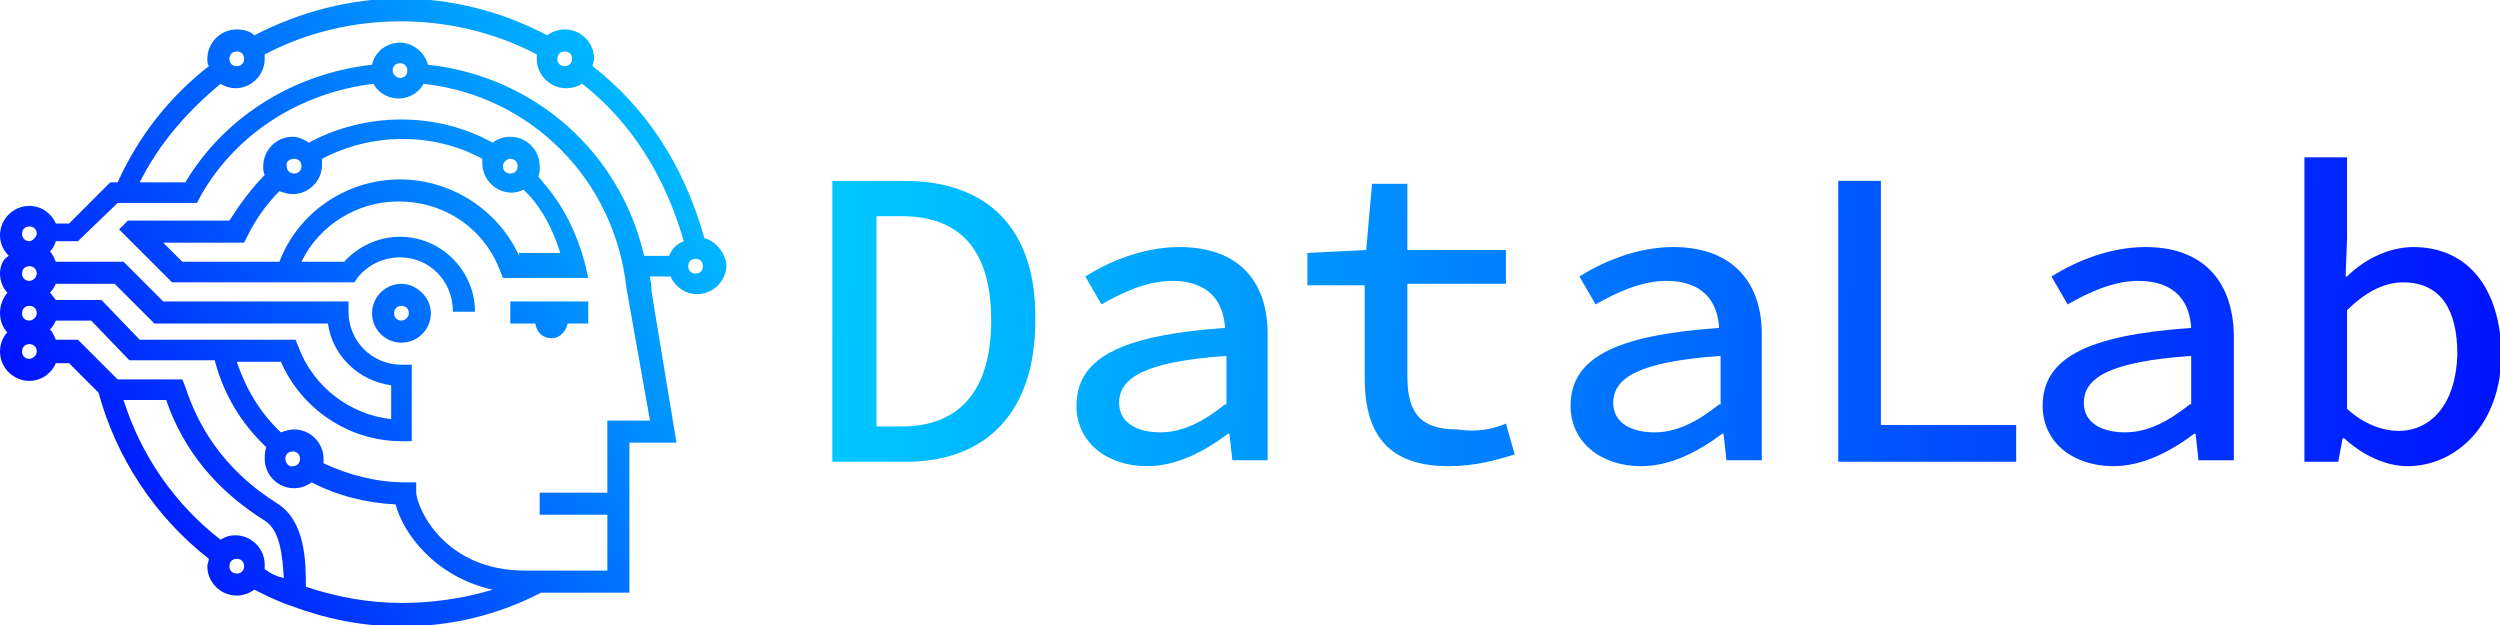 <?xml version="1.0" encoding="UTF-8"?> <!-- Generator: Adobe Illustrator 24.0.2, SVG Export Plug-In . SVG Version: 6.00 Build 0) --> <svg xmlns="http://www.w3.org/2000/svg" xmlns:xlink="http://www.w3.org/1999/xlink" id="Слой_1" x="0px" y="0px" viewBox="0 0 170 42.5" style="enable-background:new 0 0 170 42.5;" xml:space="preserve"> <style type="text/css"> .st0{fill:url(#SVGID_1_);} .st1{fill:url(#SVGID_2_);} </style> <g> <linearGradient id="SVGID_1_" gradientUnits="userSpaceOnUse" x1="49.081" y1="7.838" x2="7.406" y2="35.622"> <stop offset="0" style="stop-color:#00C8FF"></stop> <stop offset="1" style="stop-color:#0013FF"></stop> </linearGradient> <path class="st0" d="M47.9,16.2c-1.4-5-4-8.9-7.6-11.7c0-0.2,0.1-0.3,0.1-0.5c0-1.1-0.9-2-2-2c-0.5,0-0.9,0.2-1.2,0.4 c-3-1.6-6.5-2.5-9.9-2.5c-3.5,0-6.9,0.9-10,2.5c-0.3-0.3-0.8-0.4-1.2-0.4c-1.1,0-2,0.9-2,2c0,0.2,0,0.3,0.1,0.5 C11.5,6.6,9.4,9.3,8,12.4l-0.5,0l-2.8,2.8H3.8c-0.3-0.7-1-1.2-1.8-1.2c-1.1,0-2,0.9-2,2c0,0.5,0.2,1,0.6,1.4 C0.2,17.6,0,18.1,0,18.6c0,0.5,0.2,1,0.5,1.3C0.2,20.3,0,20.7,0,21.3c0,0.5,0.2,1,0.5,1.3C0.2,22.9,0,23.4,0,23.9c0,1.1,0.9,2,2,2 c0.8,0,1.5-0.5,1.8-1.2h0.9l2,2l0,0c1.2,4.4,3.8,8.4,7.5,11.3c0,0.2-0.1,0.3-0.1,0.5c0,1.1,0.9,2,2,2c0.5,0,0.9-0.2,1.2-0.4 c0.8,0.4,1.6,0.8,2.5,1.1c2.4,0.9,4.9,1.4,7.5,1.4c3.4,0,6.6-0.8,9.5-2.3h6V30.1h3.2l-1.7-10.3l0-0.3c0-0.2-0.1-0.4-0.1-0.7h1.4 c0.3,0.7,1,1.2,1.8,1.2c1.1,0,2-0.9,2-2C49.3,17.2,48.7,16.4,47.9,16.2z M38.4,3.5c0.3,0,0.5,0.2,0.5,0.5c0,0.3-0.2,0.5-0.5,0.5 S37.9,4.3,37.9,4C37.9,3.7,38.1,3.5,38.4,3.5z M16.1,3.5c0.3,0,0.5,0.2,0.5,0.5c0,0.3-0.2,0.5-0.5,0.5S15.6,4.3,15.6,4 C15.6,3.7,15.8,3.5,16.1,3.5z M2,24.4c-0.3,0-0.5-0.2-0.5-0.5c0-0.3,0.2-0.5,0.5-0.5s0.5,0.2,0.5,0.5C2.5,24.2,2.2,24.4,2,24.4z M2,21.8c-0.3,0-0.5-0.2-0.5-0.5s0.2-0.5,0.5-0.5s0.5,0.2,0.5,0.5S2.2,21.8,2,21.8z M2,19.1c-0.3,0-0.5-0.2-0.5-0.5 c0-0.3,0.2-0.5,0.5-0.5s0.5,0.2,0.5,0.5C2.5,18.9,2.2,19.1,2,19.1z M2,16.4c-0.3,0-0.5-0.2-0.5-0.5c0-0.3,0.2-0.5,0.5-0.5 s0.5,0.2,0.5,0.5C2.5,16.1,2.2,16.4,2,16.4z M16.1,39c-0.3,0-0.5-0.2-0.5-0.5s0.2-0.5,0.5-0.5s0.5,0.2,0.5,0.5S16.4,39,16.1,39z M18,38.7c0-0.1,0-0.2,0-0.3c0-1.1-0.9-2-2-2c-0.4,0-0.7,0.1-1,0.3c-3.1-2.4-5.4-5.7-6.6-9.5l2.9,0c1.2,3.5,3.5,6.2,6.7,8.2 c1.1,0.7,1.2,2.5,1.3,3.9C18.8,39.2,18.4,39,18,38.7z M27.3,41c-2.2,0-4.4-0.4-6.5-1.1c0-1.6,0-4.5-2-5.7c-3-1.9-5.1-4.5-6.2-7.9 l-0.2-0.5l-4.4,0l-2.7-2.7H3.8c-0.1-0.2-0.2-0.5-0.4-0.7c0.2-0.2,0.3-0.4,0.4-0.6h2.4l2.6,2.7l5.8,0c0.6,2.3,1.8,4.3,3.5,5.9 C18,30.8,18,31,18,31.2c0,1.1,0.9,2,2,2c0.5,0,0.9-0.2,1.2-0.4c1.7,0.9,3.7,1.4,5.7,1.5c0.5,1.9,2.6,4.9,6.6,5.8 C31.5,40.7,29.4,41,27.3,41z M3.4,19.9c0.2-0.2,0.3-0.4,0.4-0.6h4l2.7,2.7l11.8,0c0.3,2.2,2.1,3.9,4.3,4.2l0,2.3 c-2.8-0.3-5.3-2.2-6.3-4.9l-0.2-0.5l-10.6,0l-2.6-2.7H3.8C3.7,20.3,3.6,20.1,3.4,19.9z M19.4,31.2c0-0.3,0.2-0.5,0.5-0.5 c0.3,0,0.5,0.2,0.5,0.5s-0.2,0.5-0.5,0.5C19.7,31.8,19.4,31.5,19.4,31.2z M44.2,28.6h-2.9v4.9h-4.6V35h4.6v3.8l-5.4,0 c-0.1,0-0.1,0-0.2,0c-5.4,0-7.3-4.1-7.4-5.3l0-0.7h-0.7c-2,0-3.9-0.5-5.6-1.3c0-0.1,0-0.2,0-0.3c0-1.1-0.9-2-2-2 c-0.3,0-0.6,0.1-0.9,0.2c-1.4-1.3-2.4-3-3-4.8l3,0c1.4,3.2,4.6,5.4,8.2,5.4H28l0-5.2h-0.7c-2,0-3.6-1.6-3.6-3.6v-0.7l-12.6,0 l-2.7-2.7H3.8c-0.1-0.2-0.2-0.5-0.4-0.7c0.2-0.2,0.3-0.4,0.4-0.7h1.5L8,13.8h0l0,0l0,0l5.4,0l0.2-0.4c2.4-4.3,6.8-7.1,11.8-7.7 c0.3,0.6,1,1,1.7,1c0.7,0,1.4-0.4,1.7-1c7.3,0.8,13,6.5,13.8,13.9L44.2,28.6z M26.7,4.8c0-0.3,0.2-0.5,0.5-0.5 c0.3,0,0.5,0.2,0.5,0.5c0,0.3-0.2,0.5-0.5,0.5C27,5.3,26.7,5.1,26.7,4.8z M45.5,17.4h-1.7c-1.6-7-7.4-12.2-14.7-13 c-0.2-0.8-1-1.5-1.9-1.5c-0.9,0-1.7,0.6-1.9,1.5c-5.3,0.6-10,3.5-12.7,8l-3.1,0c1.3-2.6,3.2-4.8,5.5-6.7c0.3,0.2,0.7,0.3,1,0.3 c1.1,0,2-0.9,2-2c0-0.1,0-0.2,0-0.3c5.7-3,12.8-3,18.5,0c0,0.1,0,0.2,0,0.3c0,1.1,0.9,2,2,2c0.4,0,0.7-0.1,1.1-0.3 c3.3,2.6,5.6,6.2,6.9,10.7C46,16.6,45.7,16.9,45.5,17.4z M47.3,18.6c-0.3,0-0.5-0.2-0.5-0.5c0-0.3,0.2-0.5,0.5-0.5s0.5,0.2,0.5,0.5 C47.8,18.4,47.6,18.6,47.3,18.6z M34.7,20.5h5.3V22h-1.4c-0.1,0.5-0.5,1-1.1,1c-0.6,0-1-0.4-1.1-1h-1.7V20.5z M37.1,12.6 c-0.2-0.2-0.3-0.4-0.5-0.6c0.1-0.2,0.1-0.4,0.1-0.7c0-1.1-0.9-2-2-2c-0.4,0-0.8,0.1-1.2,0.4c-3.8-2.1-8.6-2.1-12.5,0 c-0.3-0.2-0.7-0.4-1.1-0.4c-1.1,0-2,0.9-2,2c0,0.2,0,0.4,0.1,0.6c-0.9,0.9-1.7,2-2.4,3.1l-6.9,0l-0.6,0.6l3.6,3.6l12.4,0l0.2-0.3 c0.7-0.9,1.8-1.4,2.9-1.4c2,0,3.6,1.6,3.6,3.7h1.5c0-2.8-2.3-5.1-5.1-5.1c-1.4,0-2.8,0.6-3.8,1.7l-2.9,0c1.2-2.5,3.8-4.1,6.6-4.1 c3.1,0,5.8,1.8,6.9,4.7l0.2,0.5h5.8L39.8,18C39.2,15.7,38.2,13.9,37.1,12.6z M34.7,10.8c0.3,0,0.5,0.2,0.5,0.5 c0,0.3-0.2,0.5-0.5,0.5s-0.5-0.2-0.5-0.5C34.2,11,34.5,10.8,34.7,10.8z M20,10.8c0.3,0,0.5,0.2,0.5,0.5c0,0.3-0.2,0.5-0.5,0.5 c-0.3,0-0.5-0.2-0.5-0.5C19.4,11,19.7,10.8,20,10.8z M35.3,17.4c-1.4-3.1-4.6-5.2-8.1-5.2c-3.6,0-6.9,2.2-8.2,5.6l-6.6,0l-1.3-1.3 l5.5,0l0.2-0.4c0.6-1.2,1.3-2.2,2.2-3.1c0.3,0.1,0.6,0.2,0.9,0.2c1.1,0,2-0.9,2-2c0-0.1,0-0.2,0-0.4c3.4-1.8,7.6-1.8,10.9,0 c0,0.1,0,0.2,0,0.3c0,1.1,0.9,2,2,2c0.3,0,0.6-0.1,0.8-0.2c0.1,0.1,0.3,0.3,0.4,0.4c0.9,1,1.6,2.3,2.1,3.9H35.3z M27.3,19.3 c-1.1,0-2,0.9-2,2s0.9,2,2,2s2-0.9,2-2S28.3,19.3,27.3,19.3z M27.3,21.8c-0.3,0-0.5-0.2-0.5-0.5s0.2-0.5,0.5-0.5 c0.3,0,0.5,0.2,0.5,0.5S27.5,21.8,27.3,21.8z"></path> <linearGradient id="SVGID_2_" gradientUnits="userSpaceOnUse" x1="56.825" y1="18.272" x2="169.996" y2="24.452"> <stop offset="0" style="stop-color:#00C8FF"></stop> <stop offset="1" style="stop-color:#0013FF"></stop> </linearGradient> <path class="st1" d="M61.5,12.3h-4.9v19.1h5c5.5,0,8.8-3.4,8.8-9.6C70.5,15.6,67.2,12.3,61.5,12.3z M61.3,29h-1.7V14.7h1.7 c4,0,6.1,2.3,6.1,7.1C67.4,26.5,65.3,29,61.3,29z M80.2,16.8c-2.5,0-4.8,1-6.4,2l1.1,1.9c1.4-0.8,3.1-1.6,4.8-1.6 c2.5,0,3.5,1.4,3.6,3.2c-7.2,0.5-10.1,2.1-10.1,5.3c0,2.5,2.1,4.1,4.8,4.1c2,0,3.9-1,5.5-2.2h0.1l0.2,1.8h2.4v-8.6 C86.2,19.1,84.2,16.8,80.2,16.8z M83.3,27.5c-1.5,1.2-2.9,1.9-4.4,1.9c-1.5,0-2.8-0.6-2.8-2c0-1.7,1.7-2.8,7.3-3.2V27.5z M102.4,28.8l0.6,2.1c-1.3,0.4-2.7,0.8-4.5,0.8c-4.3,0-5.7-2.4-5.7-6v-6.3h-3.9v-2.2l4-0.2l0.4-4.5h2.4v4.5h6.7v2.3h-6.7v6.3 c0,2.5,0.9,3.6,3.4,3.6C100.4,29.4,101.5,29.2,102.4,28.8z M113.8,16.8c-2.5,0-4.8,1-6.4,2l1.1,1.9c1.4-0.8,3.1-1.6,4.8-1.6 c2.5,0,3.5,1.4,3.6,3.2c-7.2,0.5-10.1,2.1-10.1,5.3c0,2.5,2.1,4.1,4.8,4.1c2,0,3.9-1,5.5-2.2h0.1l0.2,1.8h2.4v-8.6 C119.8,19.1,117.7,16.8,113.8,16.8z M116.9,27.5c-1.5,1.2-2.9,1.9-4.4,1.9c-1.5,0-2.8-0.6-2.8-2c0-1.7,1.7-2.8,7.3-3.2V27.5z M127.9,28.9h9.2v2.5H125V12.3h2.9V28.9z M145.9,16.8c-2.5,0-4.8,1-6.4,2l1.1,1.9c1.4-0.8,3.1-1.6,4.8-1.6c2.5,0,3.5,1.4,3.6,3.2 c-7.2,0.5-10.1,2.1-10.1,5.3c0,2.5,2.1,4.1,4.8,4.1c2,0,3.9-1,5.5-2.2h0.1l0.2,1.8h2.4v-8.6C151.8,19.1,149.8,16.8,145.9,16.8z M148.9,27.5c-1.5,1.2-2.9,1.9-4.4,1.9c-1.5,0-2.8-0.6-2.8-2c0-1.7,1.7-2.8,7.3-3.2V27.5z M164.1,16.8c-1.6,0-3.3,0.8-4.5,2h-0.1 l0.1-2.6v-5.5h-2.9v20.7h2.3l0.3-1.6h0.1c1.3,1.2,2.9,1.9,4.3,1.9c3.3,0,6.4-2.8,6.4-7.7C170,19.7,167.9,16.8,164.1,16.8z M163.1,29.3c-1,0-2.3-0.4-3.5-1.5v-6.7c1.3-1.3,2.6-1.9,3.8-1.9c2.6,0,3.7,1.9,3.7,4.9C167,27.5,165.3,29.3,163.1,29.3z"></path> </g> </svg> 